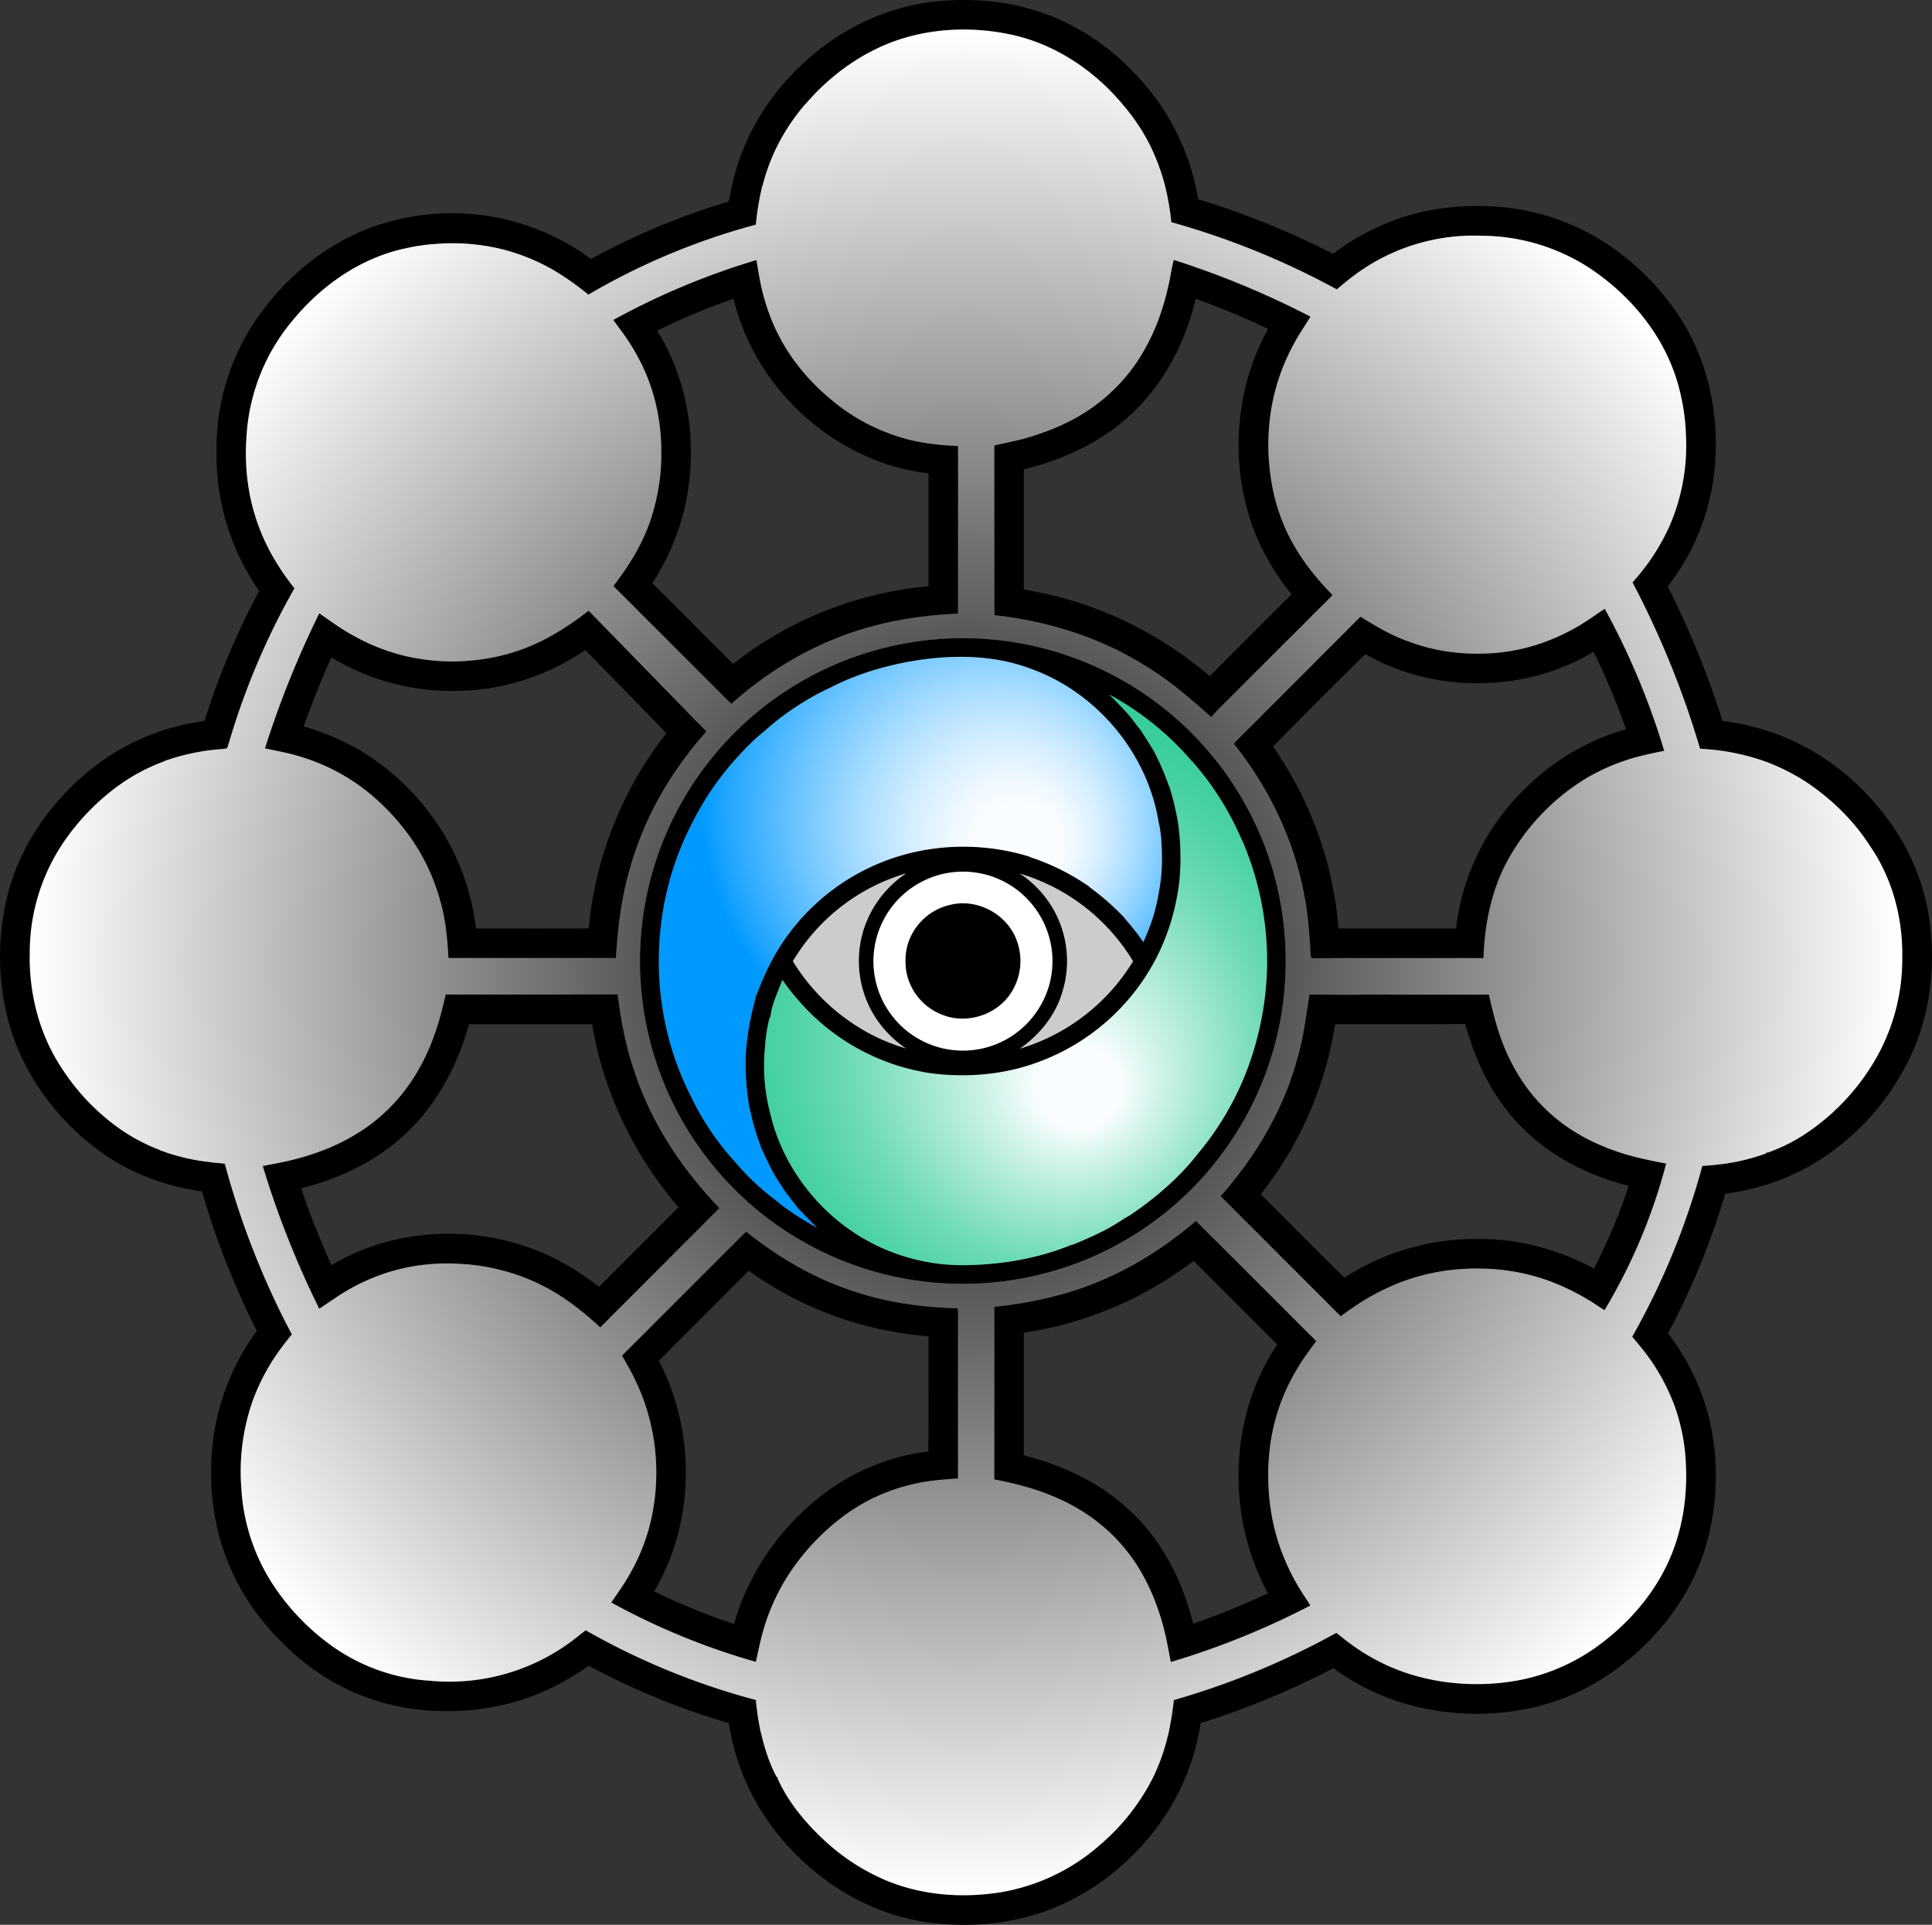 <svg id="Layer_1" data-name="Layer 1" xmlns="http://www.w3.org/2000/svg" xmlns:xlink="http://www.w3.org/1999/xlink" viewBox="0 0 1094.75 1090.7"><rect x="0" y="0" width="1094.75" height="1090.7" fill="#333333" stroke="none"/><defs><style>.cls-1{fill:url(#radial-gradient);}.cls-2{fill:url(#radial-gradient-2);}.cls-3{fill:url(#radial-gradient-3);}.cls-4{fill:#fff;}.cls-5{fill:#ccc;}</style><radialGradient id="radial-gradient" cx="604.55" cy="584.39" fx="643.153" fy="650.191" r="321.72" gradientUnits="userSpaceOnUse"><stop offset="0.07" stop-color="#fafdff"/><stop offset="0.15" stop-color="#d0f3ea"/><stop offset="0.27" stop-color="#99e5cd"/><stop offset="0.37" stop-color="#6ddab7"/><stop offset="0.47" stop-color="#4dd2a6"/><stop offset="0.55" stop-color="#3ace9d"/><stop offset="0.61" stop-color="#3c9"/></radialGradient><radialGradient id="radial-gradient-2" cx="563.41" cy="473.78" fx="611.027" fy="511.278" r="224.5" gradientUnits="userSpaceOnUse"><stop offset="0.1" stop-color="#fafdff"/><stop offset="0.15" stop-color="#f0f9ff"/><stop offset="0.24" stop-color="#d5eeff"/><stop offset="0.35" stop-color="#a9ddff"/><stop offset="0.48" stop-color="#6cc4ff"/><stop offset="0.63" stop-color="#1fa5ff"/><stop offset="0.68" stop-color="#09f"/></radialGradient><radialGradient id="radial-gradient-3" cx="576.51" cy="574.48" r="529.59" gradientUnits="userSpaceOnUse"><stop offset="0"/><stop offset="1" stop-color="#fff"/></radialGradient></defs><path d="M1123,555a125.56,125.56,0,0,0-17.41-51.57,145,145,0,0,0-36.07-39.81,132.94,132.94,0,0,0-64.33-25.93,513.49,513.49,0,0,0-31.06-76.26,128.24,128.24,0,0,0,25.27-56.92c5.53-33.37-.48-69.18-19.61-97.43-17.68-26.06-44-46.75-74.34-55.69-20.84-6.19-43.14-7-64.52-3.37a129.43,129.43,0,0,0-56.34,25,466.16,466.16,0,0,0-76.58-31,133,133,0,0,0-21.87-54.21c-16.77-23.82-40.67-43.18-68.61-52.13C598.79,29.41,578.65,28,559,30c-27,2.93-52.69,15-72.72,33.27C465.57,81.45,450.39,106,444.2,133c-1.06,3.41-1,7.22-2.45,10.43A402,402,0,0,0,364,175.91,132.53,132.53,0,0,0,249,155c-30.12,8.24-56,28.53-73.81,53.88a129.94,129.94,0,0,0-23.38,77A134.23,134.23,0,0,0,176,364a422.22,422.22,0,0,0-31,73.75,128.87,128.87,0,0,0-66.38,29c-22.25,18.51-39.32,43.79-45.84,72.17a144.77,144.77,0,0,0,.61,66.91c8,31.81,28.82,59.74,55.79,78.11,16.21,11,35.08,17.6,54.41,20.33a449.64,449.64,0,0,0,31.09,79.05A132.37,132.37,0,0,0,149.9,845.1c-2.88,23.32-.48,47.52,8.45,69.35a133.77,133.77,0,0,0,30.71,45.46,131.22,131.22,0,0,0,35.28,25.75c29.08,14.4,63.45,16.61,94.64,8.39,15.77-4.14,30.48-11.65,43.76-21a407.64,407.64,0,0,0,79.11,32.44l.34.37a131.74,131.74,0,0,0,24.56,58.64c20.35,27.18,50.56,47.6,84.31,53.34,22,3.64,45,2.49,66.34-4.33,29.14-9.33,54.38-29.41,71.42-54.67a131.72,131.72,0,0,0,20.64-53.27,468.28,468.28,0,0,0,75.25-31.14,130.57,130.57,0,0,0,43.75,21c35.6,9.33,75.31,5.47,106.95-14,28-17.29,50.84-44.16,60.26-76a143.23,143.23,0,0,0,3.27-66.54,129.58,129.58,0,0,0-24.67-54.2,418.05,418.05,0,0,0,32.43-79.11,133.18,133.18,0,0,0,47.44-15.46,141.43,141.43,0,0,0,58.27-63.85C1122.48,604.08,1125.57,579.15,1123,555Zm-33.25,77.9a127.42,127.42,0,0,1-36.94,38.3,97.73,97.73,0,0,1-22.07,11.08l-.52-.25-.33.67a114.92,114.92,0,0,1-23.91,5.94c-4.07.52-8.16.93-12.25,1.18a415,415,0,0,1-39.72,96.77c2.69,3.24,5.4,6.48,8,9.84a116.48,116.48,0,0,1,16,29.33,113,113,0,0,1,5.81,24.81c2.3,21.39-.24,43.59-9.17,63.3-8.08,17.88-21.14,33.22-36.53,45.26a112.09,112.09,0,0,1-48.23,22.09,131,131,0,0,1-38.43,1.42,122.4,122.4,0,0,1-25-5.38,114.92,114.92,0,0,1-30.87-15.78c-3.15-2.26-6.17-4.68-9.18-7.11a441.45,441.45,0,0,1-92.09,38.09,195.28,195.28,0,0,1-3.29,20.1h-.14a114.06,114.06,0,0,1-8.29,23.51,122.38,122.38,0,0,1-30,38.3,113.62,113.62,0,0,1-56.76,27.06c-21.68,3.4-44.45,1.69-64.8-6.83a119.49,119.49,0,0,1-32.89-20.87c-11.56-10.43-22.08-22.6-28.47-36.89l.22-.54-.71-.22c-4.24-7.89-7-16.6-8.94-25.33l-.09,0a155.43,155.43,0,0,1-2.76-18.32A402.77,402.77,0,0,1,361,952.91L353.26,959a116.14,116.14,0,0,1-80.66,22.53,107.31,107.31,0,0,1-57.19-21A131.63,131.63,0,0,1,183.5,926.6a111.54,111.54,0,0,1-17.58-53.86,120.75,120.75,0,0,1,6.88-51.17A118.26,118.26,0,0,1,189,792.26c1.79-2.38,3.61-4.72,5.53-7a461.94,461.94,0,0,1-38-96.74q-3.56-.4-7.12-.66l0-.11a114.85,114.85,0,0,1-29.92-7v-.09a103.53,103.53,0,0,1-25.67-14.24,125,125,0,0,1-30.31-33c-12.33-19-18-41.92-17.5-64.48a111.62,111.62,0,0,1,18.49-61.68,131,131,0,0,1,30.21-31.9,106.9,106.9,0,0,1,27.64-14.95l0-.12a123.31,123.31,0,0,1,28.89-6.46c2.1-.21,4.22-.28,6.3-.65.8-.95.92-2.29,1.35-3.41A409.75,409.75,0,0,1,196,362.49a135.37,135.37,0,0,1-12.81-18.94,116.78,116.78,0,0,1-11.38-29,122.69,122.69,0,0,1-3-37.17,112.2,112.2,0,0,1,26.52-67c16.3-19.72,38.54-35.19,63.83-40.5a112.63,112.63,0,0,1,18.47-2.57,117.13,117.13,0,0,1,37.79,3.56,114,114,0,0,1,27.39,11.36,158,158,0,0,1,19.76,13.92,383.65,383.65,0,0,1,94.88-39.64,160.84,160.84,0,0,1,3.67-22l.13,0a110.32,110.32,0,0,1,8.95-23.77,117.68,117.68,0,0,1,15.1-22.34h.14c13.25-15.61,30.27-28.25,49.49-35.48,21.37-7.91,45-8.85,67.21-4.12,25,5.36,47.22,20.32,63.42,39.83a114.57,114.57,0,0,1,14.62,21.58,118.26,118.26,0,0,1,9.34,25,150.07,150.07,0,0,1,3.38,19.88,446.94,446.94,0,0,1,93.79,38.09c3.22-2.79,6.51-5.51,9.94-8.06a113.28,113.28,0,0,1,72.12-22.35,113.29,113.29,0,0,1,59.9,17.51c23.44,15.11,42.61,37.79,50.83,64.7a120.87,120.87,0,0,1,5.09,31.58A114.45,114.45,0,0,1,975,327.58a122.75,122.75,0,0,1-12.29,21.05c-2.7,3.64-5.57,7.16-8.55,10.57a517.71,517.71,0,0,1,38.25,94.19c4.08.28,8.17.63,12.24,1.19a128.05,128.05,0,0,1,24.16,5.87,117.13,117.13,0,0,1,23,11.34c14.48,9.56,27.37,21.9,36.75,36.53,12.83,18.46,18.84,41.22,18.46,63.59A113.48,113.48,0,0,1,1089.79,632.92Z" transform="translate(-29.13 -29.15)"/><path d="M376.66,210.44a416.1,416.1,0,0,1,81.12-33.95c.51,3.21,1.07,6.42,1.64,9.62a120.25,120.25,0,0,0,7.29,25.21,108.24,108.24,0,0,0,13,22.92A123.64,123.64,0,0,0,501,256.34,109.38,109.38,0,0,0,535.6,275.7c11.67,4.18,24.09,5.64,36.42,6.21,0,8,0,16,0,24,0,5.35,0,10.69,0,16,0,4.7,0,9.41,0,14.12,0,5.64,0,11.29,0,16.94,0,6.95,0,13.9,0,20.85,0,.76,0,2.29,0,3.06-17.86.8-35.7,3.23-52.85,8.36-28.07,8.19-53.87,23.3-75.61,42.75-3.39-3.26-6.7-6.6-10-9.92-5.11-5-10.07-10.15-15.16-15.15-6.06-6-12-12.07-18-18-7-6.95-13.95-14.05-21-21l-2.73-2.69c10-12.78,18.47-27.06,22.73-42.83a114.29,114.29,0,0,0,3.92-20.66,107.37,107.37,0,0,0,.51-12A114.72,114.72,0,0,0,401.19,260a108.68,108.68,0,0,0-7.57-22.54,120.6,120.6,0,0,0-12.87-21.39C379.37,214.19,378,212.32,376.66,210.44Zm24.81,6.11c18.4,29.22,23.21,65.81,15.88,99.29a135.31,135.31,0,0,1-18.62,43.8c15.37,15.13,30.44,30.57,45.85,45.67a210.34,210.34,0,0,1,110.68-44q0-31.18,0-62.39c.57-2.18-2.13-1.63-3.33-2-51.11-7.28-95.2-48.34-107.11-98.43A355.3,355.3,0,0,0,401.47,216.55Z" transform="translate(-29.13 -29.15)"/><path d="M692.2,186.05c.58-3.22,1.13-6.46,2-9.63a498.57,498.57,0,0,1,77.51,32.17c-2.17,3.39-4.35,6.76-6.47,10.18a122.24,122.24,0,0,0-12.05,26.43,119.17,119.17,0,0,0-4.92,24.95,125.07,125.07,0,0,0,.89,29.57A107.22,107.22,0,0,0,754.44,321c6,17.32,17,32.41,29.78,45.33q-2.7,2.83-5.5,5.57c-6.47,6.33-12.76,12.86-19.23,19.21-5.64,5.56-11.16,11.24-16.8,16.8-4.11,4-8.11,8.18-12.23,12.21-5,5.12-10.3,10-15,15.38-11.67-10.45-23.59-20.74-37-28.85-25.83-16.28-55.6-25.6-85.85-28.89,0-.66,0-2,0-2.66,0-7,0-13.95,0-20.92,0-6.06,0-12.11,0-18.17,0-4.46,0-8.93,0-13.39,0-5.16,0-10.31,0-15.46,0-8,0-16.06,0-24.09,0-.38.05-1.16.07-1.55,8-1.79,16.08-3.28,23.83-6,12.69-4.14,24.94-10,35.46-18.32a99.69,99.69,0,0,0,21.43-22.91,117.42,117.42,0,0,0,12-23.38A154.6,154.6,0,0,0,692.2,186.05Zm-30.3,84.74c-15.45,11.94-33.76,19.7-52.64,24.31,0,22.67.06,45.35,0,68,5.45,1.19,11,2.05,16.39,3.45,32.79,7.84,63.36,23.92,89,45.74Q737.74,389,761,365.91a135.48,135.48,0,0,1-20.82-35.07c-14.51-37-11.82-80.48,7.47-115.29a422.58,422.58,0,0,0-41-17.09C700.08,226.51,685.13,253.24,661.9,270.79Z" transform="translate(-29.13 -29.15)"/><path d="M930.06,379.81c2.78-1.92,5.56-3.84,8.39-5.68a418,418,0,0,1,33.69,80.48c-5.48,1.16-11,2.27-16.37,3.73a119.41,119.41,0,0,0-14.23,5,110.23,110.23,0,0,0-15.7,8.16,124.68,124.68,0,0,0-40.92,42.58c-10.29,17.49-14.5,37.85-15.2,58l-4.61,0c-4.71,0-9.41,0-14.11,0-5.34,0-10.68,0-16,0s-10.61,0-15.91,0c-4.39,0-8.77,0-13.14,0-11.07,0-22.14-.09-33.2.17l-.92-.92c-.7-11.54-1.33-23.14-3.6-34.51-5.69-31.56-20.06-61.21-40-86.25,5.1-5.38,10.5-10.47,15.68-15.76,4-4.12,8.17-8.12,12.2-12.23,5.56-5.63,11.23-11.15,16.79-16.78,6.41-6.52,13-12.88,19.39-19.39,2.55-2.61,5.14-5.18,7.74-7.74,8.62,5.4,17.44,10.61,27.06,14a106.55,106.55,0,0,0,22.23,5.75,120.16,120.16,0,0,0,29.9.53,108.32,108.32,0,0,0,23.38-5.28A118.05,118.05,0,0,0,930.06,379.81Zm-127.29,20q-26.41,25.92-52.3,52.38a209.92,209.92,0,0,1,37.15,103.08c22.19,0,44.37,0,66.56,0a131,131,0,0,1,22.52-59.69c17.71-25.3,43.89-44.87,73.77-53.18a392.23,392.23,0,0,0-18.34-43.93C893.32,421.79,842,422.38,802.77,399.79Z" transform="translate(-29.13 -29.15)"/><path d="M318.7,399.14c16.22-4.65,30.77-13.62,44-23.94l2.39,2.45q10.51,10.8,21.05,21.57c5.9,6.2,12,12.21,17.91,18.4,5.06,5.24,10.23,10.38,15.26,15.66,3.28,3.55,6.84,6.84,10.18,10.35-19.89,22.15-35.21,48.61-43.3,77.33-4.86,16.6-7,33.84-8,51.06q-6.63,0-13.25,0c-4.32,0-8.64,0-13,0-8,0-15.92,0-23.88,0-4.69,0-9.38,0-14.08,0-4.35,0-8.69,0-13,0-4.66,0-9.31,0-14,0h-3.71c-.62-10.94-1.58-22-4.69-32.5a114.06,114.06,0,0,0-19.82-39.85,128.91,128.91,0,0,0-22.42-22.72,113.47,113.47,0,0,0-20.18-12.53,119,119,0,0,0-25.11-8.73c-3.91-.87-7.84-1.63-11.74-2.48a543.62,543.62,0,0,1,30.68-76.51l7,4.87a132.37,132.37,0,0,0,21.07,12.22,115.33,115.33,0,0,0,22.75,7.58,123.08,123.08,0,0,0,25,2.64c4.3-.06,8.6-.36,12.88-.8A112.67,112.67,0,0,0,318.7,399.14Zm-26.61,21.4a132.35,132.35,0,0,1-75.16-18.86c-5.88,12.76-10.86,25.89-15.73,39.05,12.84,3.89,25.34,9.12,36.57,16.53A139.25,139.25,0,0,1,283.05,506a135.44,135.44,0,0,1,15.81,49.27c21.29,0,42.58.08,63.86-.05a210.42,210.42,0,0,1,44-110.55c-15.17-15.87-30.65-31.44-45.91-47.24A131.83,131.83,0,0,1,292.09,420.54Z" transform="translate(-29.13 -29.15)"/><path d="M739.64,494.37A182.85,182.85,0,0,0,558.43,391.54a181.32,181.32,0,0,0-73.24,22.62,183,183,0,1,0,269.5,192.66C761.55,569,756.48,529,739.64,494.37ZM468.3,709.05a140.71,140.71,0,0,1-23.05-21.86A151.11,151.11,0,0,1,420.36,650c-24.13-47.23-23.94-106.06.26-153.24a163.15,163.15,0,0,1,24.52-36.65c5.15-5.71,10.4-11.44,16.47-16.16a151.76,151.76,0,0,1,38-25.2c13.54-7,28.31-11.55,43.26-14.46q5.71-1.05,11.51-1.75l1.91-.22c.64-.08,1.27-.15,1.91-.2,1.28-.14,2.55-.25,3.83-.34s2.56-.19,3.84-.25l1.92-.08c.93,0,1.87-.07,2.8-.09h.12c.92,0,1.83,0,2.75,0q2.51,0,5,.09l2.21.1,2.21.14c1.47.1,2.93.24,4.4.39a104.35,104.35,0,0,1,25.79,6c37.16,13.27,65.94,47.51,72.39,86.46,1.57,6.54,1.86,13.36,2,20.07a102.07,102.07,0,0,1-1.89,20.71,99.15,99.15,0,0,1-5,18.83c-1.11,2.94-2.34,5.82-3.62,8.69l-.06.13a132.67,132.67,0,0,0-10.52-13.32v-.24a144.25,144.25,0,0,0-19.89-17.55v-.17a128.47,128.47,0,0,0-34.1-17l-.08-.19a130.72,130.72,0,0,0-24.62-5l-1.87-.18-.57-.05-1.74-.13c-1.4-.09-2.79-.17-4.19-.22q-2.37-.09-4.74-.09c-1.29,0-2.59,0-3.88.06-.85,0-1.69.06-2.54.11l-.9,0c-.84,0-1.69.1-2.53.17A119.64,119.64,0,0,0,543,513a122.19,122.19,0,0,0-74.16,56,139.92,139.92,0,0,0-11.14,24.21h0l-.36,0h-.15l.19.75c-3.45,12.5-5.85,25.39-5.91,38.42a154.79,154.79,0,0,0,2.23,24.68l.12.07a144.72,144.72,0,0,0,6.76,23c2.51,5.35,4.95,10.76,7.94,15.89,1.83,2.8,3.61,5.65,5.47,8.44,2.26,2.91,4.43,5.89,6.79,8.74l-.45.21h.46c3.69,3.81,7.33,7.7,11.13,11.42l.2.2C483.81,720.27,475.59,715.25,468.3,709.05Zm74.27-185a60.23,60.23,0,0,0-23.94,31.38,59.24,59.24,0,0,0,6.58,50.36,61.91,61.91,0,0,0,17.19,17.4c-26.53-7.69-49.64-25.88-64-49.38A111.35,111.35,0,0,1,542.57,524.06Zm-.22,88.61a50.78,50.78,0,0,1,23.21-88.86A50.46,50.46,0,0,1,602,531a51,51,0,0,1,22.7,33.85,50.67,50.67,0,0,1-82.34,47.85Zm88-19.13a59.37,59.37,0,0,0-3.08-46.79,60.06,60.06,0,0,0-20.24-22.57,112.49,112.49,0,0,1,64.11,49.66,113,113,0,0,1-64.11,49.53C617.55,616,626.19,605.75,630.37,593.54ZM742,615.29a165.61,165.61,0,0,1-34.28,67.85c-9.08,11.71-20.3,21.67-32.22,30.42-3,2-5.82,4.34-9.07,5.88-9,6.33-19.24,10.88-29.43,15l-.39-.05c-18.17,7.51-37.93,11-57.55,11.58a111.94,111.94,0,0,1-50.21-9.77c-31.35-14-55.7-43.17-63.3-76.72a104.75,104.75,0,0,1-2.84-37,89.09,89.09,0,0,1,2.72-17.23l.3.88c.53-7.51,4.17-14.65,6.79-21.71.34.4,1,1.21,1.35,1.62l0,.18a145.14,145.14,0,0,0,13.59,16,123,123,0,0,0,69.11,35c19.59,2.58,39.82,1,58.54-5.45a123,123,0,0,0,69.16-59.63,126.36,126.36,0,0,0,13.43-46.72,141.87,141.87,0,0,0-1-30.06,164.8,164.8,0,0,0-5-20.81l-.2-.12a145.69,145.69,0,0,0-9.2-21l-.21-.07c-2.08-3.62-4.44-7.07-6.6-10.64-2-2-3.43-4.49-5.22-6.67-3.89-4.72-8.25-9-12.52-13.38a164.87,164.87,0,0,1,46.84,37.85l.2.08a164.43,164.43,0,0,1,27.82,44l.11,0A172.09,172.09,0,0,1,742,615.29Z" transform="translate(-29.13 -29.15)"/><path d="M602.42,591.12c-7.65,12.68-24.43,18.46-38.32,13.45a32.54,32.54,0,0,1-21.52-25.47c-.87-6.43-.32-13.2,2.55-19.11a32.77,32.77,0,0,1,23.32-18.32c15-3.27,31.42,5.74,36.72,20.16A33.18,33.18,0,0,1,602.42,591.12Z" transform="translate(-29.13 -29.15)"/><path d="M281.7,592.72l5.34,0c4.66,0,9.33,0,14,0s9.44,0,14.16,0c4.55,0,9.11,0,13.66,0,16.76,0,33.52-.11,50.28-.11,1.78,14.52,4.51,29,9.2,42.85,9.55,29.53,27,56,48.47,78.27-3.26,3.26-6.56,6.49-9.79,9.78-6,6.16-12.17,12.1-18.19,18.22-2.92,3-5.89,5.89-8.83,8.84-3.6,3.66-7.26,7.24-10.88,10.88-4.62,4.7-9.34,9.3-14,14-1.94,2-3.89,3.92-5.87,5.86-9.88-9.05-20.44-17.53-32.48-23.53a109.35,109.35,0,0,0-24-9,116,116,0,0,0-24-3.53,112.92,112.92,0,0,0-34.83,3.44,113.14,113.14,0,0,0-33.56,15.09c-3.47,2.31-6.94,4.61-10.35,7A524.62,524.62,0,0,1,178,689.86c3.83-.71,7.66-1.44,11.47-2.24a145.85,145.85,0,0,0,24.81-7.47A116,116,0,0,0,235.32,669a100.38,100.38,0,0,0,22.95-21.64c9.8-12.66,16.37-27.56,20.52-43C279.86,600.51,280.74,596.61,281.7,592.72Zm-30.49,85.47c-15,11.84-32.9,19.62-51.37,24.26,4.74,14.88,10.78,29.32,17.08,43.6,33.15-19.81,75-22.9,111.26-10.21,14.68,5,28.18,13,40.43,22.48,14.95-15.07,30-30,45-45.07-25.2-29.38-42.73-65.47-48.94-103.75q-34.9,0-69.8,0C287.65,636,273.25,661.25,251.21,678.19Z" transform="translate(-29.13 -29.15)"/><path d="M837.17,592.75c4.21,0,8.42,0,12.64,0,4.73,0,9.47,0,14.21,0,2.93,0,5.86,0,8.8-.07,3,13.25,6.41,26.55,12.84,38.61a98.12,98.12,0,0,0,20,27,99.25,99.25,0,0,0,22,15.73,122.08,122.08,0,0,0,15.16,6.71,136.72,136.72,0,0,0,15,4.5c5.13,1.21,10.29,2.26,15.47,3.22a317.79,317.79,0,0,1-35,83.2l-3.25-2.09a133.39,133.39,0,0,0-27-14.09,116,116,0,0,0-22-5.86,117.61,117.61,0,0,0-18-1.56,125.31,125.31,0,0,0-17.75.93,117.89,117.89,0,0,0-43.48,14.33c-6.35,3.37-12.18,7.59-18,11.75-2.21-2.2-4.42-4.39-6.61-6.6-4.32-4.37-8.7-8.67-13-13-4.88-4.92-9.82-9.78-14.7-14.7-4.29-4.33-8.64-8.6-12.93-12.93-3.68-3.72-7.42-7.37-11.09-11.1-3.21-3.27-6.48-6.47-9.7-9.72,19.76-22.41,35.49-48.72,43.35-77.69,3.58-11.9,5-24.27,6.95-36.5,10.52-.14,21.05.24,31.57-.06C814.2,592.71,825.68,592.76,837.17,592.75Zm-51.5,16.73a206.57,206.57,0,0,1-42.16,96.37c15.81,15.75,31.48,31.65,47.4,47.29A136.83,136.83,0,0,1,867,731.23c22.77-.21,45.3,6,65.32,16.73A309.4,309.4,0,0,0,952,701.1c-26.75-6.66-52.19-20.88-69.18-43-11.29-14.28-18.6-31.26-23.42-48.71C834.85,609.56,810.26,609.47,785.67,609.48Z" transform="translate(-29.13 -29.15)"/><path d="M632.29,762.13c27.58-7.84,52.88-22.51,74.54-41.17,3.3,3.29,6.56,6.64,9.9,9.9,3.73,3.63,7.35,7.37,11.06,11,4.36,4.31,8.65,8.71,13,13,4.67,4.62,9.27,9.33,14,14s9,9.07,13.57,13.57q3.33,3.3,6.64,6.64c-4,5.53-8.18,10.93-11.51,16.9a112.09,112.09,0,0,0-14.84,44.19,127.68,127.68,0,0,0-.86,17.16,132.7,132.7,0,0,0,1.58,18.23,117.83,117.83,0,0,0,5.52,21.54,124.66,124.66,0,0,0,13.82,27.18c1,1.54,2,3.09,2.94,4.66a449.71,449.71,0,0,1-79.06,32c-1.06-5.36-2-10.74-3.24-16.05a141.23,141.23,0,0,0-5.71-18.46,115.16,115.16,0,0,0-7.38-15.6,98.75,98.75,0,0,0-30.83-33.36c-11.95-8.06-25.5-13.53-39.43-17-4.44-1.19-9-2.08-13.44-3,0-5.2,0-10.39,0-15.58,0-7.62,0-15.25,0-22.87,0-6.67,0-13.33,0-20,.05-7.66,0-15.32,0-23,0-4.72,0-9.43,0-14.14,0-.56,0-1.69,0-2.25A225.08,225.08,0,0,0,632.29,762.13Zm61.62-10.3a209.78,209.78,0,0,1-84.66,32.53q.06,34.75,0,69.52c21.76,5.41,42.81,15.19,59.35,30.55,18.71,17,30.66,40.41,36.61,64.77A407.65,407.65,0,0,0,747.63,932c-23.63-43.3-22.48-99.81,5.25-141-15.73-15.79-31.56-31.49-47.26-47.32C701.69,746.35,697.91,749.24,693.91,751.83Z" transform="translate(-29.13 -29.15)"/><path d="M444.27,734.61c2.56-2.53,5.1-5.08,7.66-7.61,18.4,14.85,39.22,26.9,61.8,34.12,18.75,6.21,38.5,8.84,58.2,9.36,0,.6.05,1.8.06,2.4.1,4.37,0,8.75,0,13.13,0,7.7,0,15.41,0,23.12,0,6.64,0,13.28,0,19.92,0,8,0,15.91,0,23.86,0,4.67,0,9.35,0,14-8.88.61-17.82,1.23-26.47,3.46a104.08,104.08,0,0,0-37.7,17.34,130.46,130.46,0,0,0-31.21,32.68A117.75,117.75,0,0,0,468,935.93a119.61,119.61,0,0,0-6.9,19c-1.4,5.26-2.51,10.6-3.64,15.93a392.49,392.49,0,0,1-81.95-33.63c2-3,4.11-6,6.11-9a121.25,121.25,0,0,0,9.77-17.77,118.8,118.8,0,0,0,5.54-15.55,121.37,121.37,0,0,0,4-36A118.76,118.76,0,0,0,397.09,833a115.2,115.2,0,0,0-7.92-21.62c-2.23-4.86-5-9.44-7.57-14.1,3.26-3.22,6.47-6.48,9.72-9.7,4.67-4.62,9.28-9.32,13.95-13.95,3.76-3.72,7.46-7.49,11.22-11.21,3.32-3.3,6.6-6.64,9.93-9.93C432.4,746.54,438.28,740.52,444.27,734.61Zm9.1,14.59c-16.9,17-33.94,33.95-50.89,51,21,40.34,20.58,91.42-2.7,130.73a374.36,374.36,0,0,0,45.32,18.49c8.6-30.9,28.58-58.22,54.74-76.63a122.5,122.5,0,0,1,55.31-21.15c.28-21.24,0-42.49.13-63.73.67-2.21-2.08-1.51-3.21-1.85A200.83,200.83,0,0,1,453.37,749.2Z" transform="translate(-29.13 -29.15)"/><path class="cls-1" d="M732.69,504.67l-.11,0a164.43,164.43,0,0,0-27.82-44l-.2-.08a164.87,164.87,0,0,0-46.84-37.85c4.27,4.37,8.63,8.66,12.52,13.38,1.79,2.18,3.24,4.67,5.22,6.67,2.16,3.57,4.52,7,6.6,10.64l.21.07a145.69,145.69,0,0,1,9.2,21l.2.12a164.8,164.8,0,0,1,5,20.81,141.87,141.87,0,0,1,1,30.06,126.36,126.36,0,0,1-13.43,46.72A123,123,0,0,1,615,631.86c-18.72,6.48-38.95,8-58.54,5.45a123,123,0,0,1-69.11-35,145.14,145.14,0,0,1-13.59-16l0-.18c-.33-.41-1-1.22-1.35-1.62-2.62,7.06-6.26,14.2-6.79,21.71l-.3-.88a89.09,89.09,0,0,0-2.72,17.23,104.75,104.75,0,0,0,2.84,37c7.6,33.55,31.95,62.69,63.3,76.72A111.94,111.94,0,0,0,579,746c19.62-.54,39.38-4.07,57.55-11.58l.39.05c10.19-4.15,20.39-8.7,29.43-15,3.25-1.54,6.08-3.89,9.07-5.88,11.92-8.75,23.14-18.71,32.22-30.42A165.61,165.61,0,0,0,742,615.29,172.09,172.09,0,0,0,732.69,504.67Z" transform="translate(-29.13 -29.15)"/><path class="cls-2" d="M685.59,494.55c-6.45-38.95-35.23-73.19-72.39-86.46-22.37-8.45-47-8.06-70.21-3.79-15,2.91-29.72,7.45-43.26,14.46a151.76,151.76,0,0,0-38,25.2c-6.07,4.72-11.32,10.45-16.47,16.16a163.15,163.15,0,0,0-24.52,36.65c-24.2,47.18-24.39,106-.26,153.24a151.11,151.11,0,0,0,24.89,37.18,140.71,140.71,0,0,0,23.05,21.86c7.29,6.2,15.51,11.22,23.81,15.93-3.87-3.78-7.57-7.74-11.33-11.62h-.46l.45-.21c-2.36-2.85-4.53-5.83-6.79-8.74-1.86-2.79-3.64-5.64-5.47-8.44-3-5.13-5.43-10.54-7.94-15.89a144.72,144.72,0,0,1-6.76-23l-.12-.07a154.79,154.79,0,0,1-2.23-24.68c.06-13,2.46-25.92,5.91-38.42l-.19-.75.51,0A140,140,0,0,1,469,569a122.19,122.19,0,0,1,74.16-56,127.35,127.35,0,0,1,69.31,1.56l.08.19a128.47,128.47,0,0,1,34.1,17v.17a144.25,144.25,0,0,1,19.89,17.55v.24A132.67,132.67,0,0,1,677,563c1.3-2.91,2.55-5.84,3.68-8.82a99.15,99.15,0,0,0,5-18.83,102.07,102.07,0,0,0,1.89-20.71C687.45,507.91,687.16,501.09,685.59,494.55Z" transform="translate(-29.13 -29.15)"/><path class="cls-3" d="M1088.61,508.32c-9.38-14.63-22.27-27-36.75-36.53a117.13,117.13,0,0,0-23-11.34,128.05,128.05,0,0,0-24.16-5.87c-4.07-.56-8.16-.91-12.24-1.19A517.71,517.71,0,0,0,954.2,359.2c3-3.41,5.85-6.93,8.55-10.57A122.75,122.75,0,0,0,975,327.58a114.45,114.45,0,0,0,9.48-51.06,120.87,120.87,0,0,0-5.09-31.58C971.21,218,952,195.35,928.6,180.24a113.29,113.29,0,0,0-59.9-17.51,113.28,113.28,0,0,0-72.12,22.35c-3.43,2.55-6.72,5.27-9.94,8.06a446.94,446.94,0,0,0-93.79-38.09,150.07,150.07,0,0,0-3.38-19.88,118.26,118.26,0,0,0-9.34-25,114.57,114.57,0,0,0-14.62-21.58c-16.2-19.51-38.45-34.47-63.42-39.83C579.9,44,556.25,45,534.88,52.87c-19.22,7.23-36.24,19.87-49.49,35.48h-.14a117.68,117.68,0,0,0-15.1,22.34,110.32,110.32,0,0,0-8.95,23.77l-.13,0a160.84,160.84,0,0,0-3.67,22,383.65,383.65,0,0,0-94.88,39.64,158,158,0,0,0-19.76-13.92,114,114,0,0,0-27.39-11.36,117.13,117.13,0,0,0-37.79-3.56,112.63,112.63,0,0,0-18.47,2.57c-25.29,5.31-47.53,20.78-63.83,40.5a112.2,112.2,0,0,0-26.52,67,122.69,122.69,0,0,0,3,37.17,116.78,116.78,0,0,0,11.38,29A135.37,135.37,0,0,0,196,362.49a409.75,409.75,0,0,0-37.08,87.37c-.43,1.12-.55,2.46-1.35,3.41-2.08.37-4.2.44-6.3.65a123.31,123.31,0,0,0-28.89,6.46l0,.12a106.9,106.9,0,0,0-27.64,14.95,131,131,0,0,0-30.21,31.9A111.62,111.62,0,0,0,46,569c-.52,22.56,5.17,45.47,17.5,64.48a125,125,0,0,0,30.31,33,103.53,103.53,0,0,0,25.67,14.24v.09a114.85,114.85,0,0,0,29.92,7l0,.11q3.57.25,7.12.66a461.94,461.94,0,0,0,38,96.74c-1.92,2.27-3.74,4.61-5.53,7a118.26,118.26,0,0,0-16.21,29.31,120.75,120.75,0,0,0-6.88,51.17A111.54,111.54,0,0,0,183.5,926.6a131.63,131.63,0,0,0,31.91,33.94,107.31,107.31,0,0,0,57.19,21A116.14,116.14,0,0,0,353.26,959l7.73-6.05a402.77,402.77,0,0,0,96.44,39.51,155.43,155.43,0,0,0,2.76,18.32l.09,0c2,8.73,4.7,17.44,8.94,25.33l.71.22-.22.54c6.39,14.29,16.91,26.46,28.47,36.89a119.49,119.49,0,0,0,32.89,20.87c20.35,8.52,43.12,10.23,64.8,6.83a113.62,113.62,0,0,0,56.76-27.06,122.38,122.38,0,0,0,30-38.3,114.06,114.06,0,0,0,8.29-23.51H691a195.28,195.28,0,0,0,3.29-20.1,441.45,441.45,0,0,0,92.09-38.09c3,2.43,6,4.85,9.18,7.11a114.92,114.92,0,0,0,30.87,15.78,122.4,122.4,0,0,0,25,5.38,131,131,0,0,0,38.43-1.42,112.09,112.09,0,0,0,48.23-22.09c15.39-12,28.45-27.38,36.53-45.26,8.93-19.71,11.47-41.91,9.17-63.3A113,113,0,0,0,978,825.78a116.48,116.48,0,0,0-16-29.33c-2.56-3.36-5.27-6.6-8-9.84a415,415,0,0,0,39.72-96.77c4.09-.25,8.18-.66,12.25-1.18a114.92,114.92,0,0,0,23.91-5.94l.33-.67.52.25a97.73,97.73,0,0,0,22.07-11.08,127.42,127.42,0,0,0,36.94-38.3,113.48,113.48,0,0,0,17.28-61C1107.45,549.54,1101.44,526.78,1088.61,508.32Zm-296.3-122c2.55-2.61,5.14-5.18,7.74-7.74,8.62,5.4,17.44,10.61,27.06,14a106.55,106.55,0,0,0,22.23,5.75,120.16,120.16,0,0,0,29.9.53,108.32,108.32,0,0,0,23.38-5.28,118.05,118.05,0,0,0,27.44-13.79c2.78-1.92,5.56-3.84,8.39-5.68a418,418,0,0,1,33.69,80.48c-5.48,1.16-11,2.27-16.37,3.73a119.41,119.41,0,0,0-14.23,5,110.23,110.23,0,0,0-15.7,8.16,124.68,124.68,0,0,0-40.92,42.58c-10.29,17.49-14.5,37.85-15.2,58l-4.61,0c-4.71,0-9.41,0-14.11,0-5.34,0-10.68,0-16,0s-10.61,0-15.91,0c-4.39,0-8.77,0-13.14,0-11.07,0-22.14-.09-33.2.17l-.92-.92c-.7-11.54-1.33-23.14-3.6-34.51-5.69-31.56-20.06-61.21-40-86.25,5.1-5.38,10.5-10.47,15.68-15.76,4-4.12,8.17-8.12,12.2-12.23,5.56-5.63,11.23-11.15,16.79-16.78C779.33,399.19,785.89,392.83,792.31,386.32ZM592.52,354.21c0-6.06,0-12.11,0-18.17,0-4.46,0-8.93,0-13.39,0-5.16,0-10.31,0-15.46,0-8,0-16.06,0-24.09,0-.38.05-1.16.07-1.55,8-1.79,16.08-3.28,23.83-6,12.69-4.14,24.94-10,35.46-18.32a99.69,99.69,0,0,0,21.43-22.91,117.42,117.42,0,0,0,12-23.38,154.6,154.6,0,0,0,6.94-24.88c.58-3.22,1.13-6.46,2-9.63a498.57,498.57,0,0,1,77.51,32.17c-2.17,3.39-4.35,6.76-6.47,10.18a122.24,122.24,0,0,0-12.05,26.43,119.17,119.17,0,0,0-4.92,24.95,125.07,125.07,0,0,0,.89,29.57A107.22,107.22,0,0,0,754.44,321c6,17.32,17,32.41,29.78,45.33q-2.7,2.83-5.5,5.57c-6.47,6.33-12.76,12.86-19.23,19.21-5.64,5.56-11.16,11.24-16.8,16.8-4.11,4-8.11,8.18-12.23,12.21-5,5.12-10.3,10-15,15.38-11.67-10.45-23.59-20.74-37-28.85-25.83-16.28-55.6-25.6-85.85-28.89,0-.66,0-2,0-2.66C592.47,368.16,592.56,361.18,592.52,354.21ZM401.19,260a108.68,108.68,0,0,0-7.57-22.54,120.6,120.6,0,0,0-12.87-21.39c-1.38-1.87-2.75-3.74-4.09-5.62a416.1,416.1,0,0,1,81.12-33.95c.51,3.21,1.07,6.42,1.64,9.62a120.25,120.25,0,0,0,7.29,25.21,108.24,108.24,0,0,0,13,22.92A123.64,123.64,0,0,0,501,256.34,109.38,109.38,0,0,0,535.6,275.7c11.67,4.18,24.09,5.64,36.42,6.21,0,8,0,16,0,24,0,5.35,0,10.69,0,16,0,4.7,0,9.41,0,14.12,0,5.64,0,11.29,0,16.94,0,6.95,0,13.9,0,20.85,0,.76,0,2.29,0,3.06-17.86.8-35.7,3.23-52.85,8.36-28.07,8.19-53.87,23.3-75.61,42.75-3.39-3.26-6.7-6.6-10-9.92-5.11-5-10.07-10.15-15.16-15.15-6.06-6-12-12.07-18-18-7-6.95-13.95-14.05-21-21l-2.73-2.69c10-12.78,18.47-27.06,22.73-42.83a114.29,114.29,0,0,0,3.92-20.66,107.37,107.37,0,0,0,.51-12A114.72,114.72,0,0,0,401.19,260ZM210.05,376.68l7,4.87a132.37,132.37,0,0,0,21.07,12.22,115.33,115.33,0,0,0,22.75,7.58,123.08,123.08,0,0,0,25,2.64c4.3-.06,8.6-.36,12.88-.8a112.67,112.67,0,0,0,19.91-4.05c16.22-4.65,30.77-13.62,44-23.94l2.39,2.45q10.51,10.8,21.05,21.57c5.9,6.2,12,12.21,17.91,18.4,5.06,5.24,10.23,10.38,15.26,15.66,3.28,3.55,6.84,6.84,10.18,10.35-19.89,22.15-35.21,48.61-43.3,77.33-4.86,16.6-7,33.84-8,51.06q-6.63,0-13.25,0c-4.32,0-8.64,0-13,0-8,0-15.92,0-23.88,0-4.69,0-9.38,0-14.08,0-4.35,0-8.69,0-13,0-4.66,0-9.31,0-14,0h-3.71c-.62-10.94-1.58-22-4.69-32.5a114.06,114.06,0,0,0-19.82-39.85,128.91,128.91,0,0,0-22.42-22.72,113.47,113.47,0,0,0-20.18-12.53,119,119,0,0,0-25.11-8.73c-3.91-.87-7.84-1.63-11.74-2.48A543.62,543.62,0,0,1,210.05,376.68ZM369.28,781.33c-9.88-9.05-20.44-17.53-32.48-23.53a109.35,109.35,0,0,0-24-9,116,116,0,0,0-24-3.53,112.92,112.92,0,0,0-34.83,3.44,113.14,113.14,0,0,0-33.56,15.09c-3.47,2.31-6.94,4.61-10.35,7A524.62,524.62,0,0,1,178,689.86c3.83-.71,7.66-1.44,11.47-2.24a145.85,145.85,0,0,0,24.81-7.47A116,116,0,0,0,235.32,669a100.38,100.38,0,0,0,22.95-21.64c9.8-12.66,16.37-27.56,20.52-43,1.07-3.86,1.95-7.76,2.91-11.65l5.34,0c4.66,0,9.33,0,14,0s9.44,0,14.16,0c4.55,0,9.11,0,13.66,0,16.76,0,33.52-.11,50.28-.11,1.78,14.52,4.51,29,9.2,42.85,9.55,29.53,27,56,48.47,78.27-3.26,3.26-6.56,6.49-9.79,9.78-6,6.16-12.17,12.1-18.19,18.22-2.92,3-5.89,5.89-8.83,8.84-3.6,3.66-7.26,7.24-10.88,10.88-4.62,4.7-9.34,9.3-14,14C373.21,777.44,371.26,779.39,369.28,781.33ZM572,866.94c-8.88.61-17.82,1.23-26.47,3.46a104.08,104.08,0,0,0-37.7,17.34,130.46,130.46,0,0,0-31.21,32.68A117.75,117.75,0,0,0,468,935.93a119.61,119.61,0,0,0-6.9,19c-1.4,5.26-2.51,10.6-3.64,15.93a392.49,392.49,0,0,1-81.95-33.63c2-3,4.11-6,6.11-9a121.25,121.25,0,0,0,9.77-17.77,118.8,118.8,0,0,0,5.54-15.55,121.37,121.37,0,0,0,4-36A118.76,118.76,0,0,0,397.09,833a115.2,115.2,0,0,0-7.92-21.62c-2.23-4.86-5-9.44-7.57-14.1,3.26-3.22,6.47-6.48,9.72-9.7,4.67-4.62,9.28-9.32,13.95-13.95,3.76-3.72,7.46-7.49,11.22-11.21,3.32-3.3,6.6-6.64,9.93-9.93,6-5.92,11.86-11.94,17.85-17.85,2.56-2.53,5.1-5.08,7.66-7.61,18.4,14.85,39.22,26.9,61.8,34.12,18.75,6.21,38.5,8.84,58.2,9.36,0,.6.05,1.8.06,2.4.1,4.37,0,8.75,0,13.13,0,7.7,0,15.41,0,23.12,0,6.64,0,13.28,0,19.92,0,8,0,15.91,0,23.86C572.06,857.58,572,862.26,572,866.94ZM537,752.73a182.95,182.95,0,1,1,202.6-258.36C756.48,529,761.55,569,754.69,606.82a182.91,182.91,0,0,1-112,136.79A184.38,184.38,0,0,1,537,752.73ZM747.76,867.32a132.7,132.7,0,0,0,1.58,18.23,117.83,117.83,0,0,0,5.52,21.54,124.66,124.66,0,0,0,13.82,27.18c1,1.54,2,3.09,2.94,4.66a449.71,449.71,0,0,1-79.06,32c-1.06-5.36-2-10.74-3.24-16.05a141.23,141.23,0,0,0-5.71-18.46,115.16,115.16,0,0,0-7.38-15.6,98.75,98.75,0,0,0-30.83-33.36c-11.95-8.06-25.5-13.53-39.43-17-4.44-1.19-9-2.08-13.44-3,0-5.2,0-10.39,0-15.58,0-7.62,0-15.25,0-22.87,0-6.67,0-13.33,0-20,.05-7.66,0-15.32,0-23,0-4.72,0-9.43,0-14.14,0-.56,0-1.69,0-2.25a225.08,225.08,0,0,0,39.72-7.47c27.58-7.84,52.88-22.51,74.54-41.17,3.3,3.29,6.56,6.64,9.9,9.9,3.73,3.63,7.35,7.37,11.06,11,4.36,4.31,8.65,8.71,13,13,4.67,4.62,9.27,9.33,14,14s9,9.07,13.57,13.57q3.33,3.3,6.64,6.64c-4,5.53-8.18,10.93-11.51,16.9a112.09,112.09,0,0,0-14.84,44.19A127.68,127.68,0,0,0,747.76,867.32Zm190.55-95.74-3.25-2.09a133.39,133.39,0,0,0-27-14.09,116,116,0,0,0-22-5.86,117.61,117.61,0,0,0-18-1.56,125.31,125.31,0,0,0-17.75.93,117.89,117.89,0,0,0-43.48,14.33c-6.35,3.37-12.18,7.59-18,11.75-2.21-2.2-4.42-4.39-6.61-6.6-4.32-4.37-8.7-8.67-13-13-4.88-4.92-9.82-9.78-14.7-14.7-4.29-4.33-8.64-8.6-12.93-12.93-3.68-3.72-7.42-7.37-11.09-11.1-3.21-3.27-6.48-6.47-9.7-9.72,19.76-22.41,35.49-48.72,43.35-77.69,3.58-11.9,5-24.27,6.95-36.5,10.52-.14,21.05.24,31.57-.06,11.49.05,23,.1,34.46.09,4.21,0,8.42,0,12.64,0,4.73,0,9.47,0,14.21,0,2.93,0,5.86,0,8.8-.07,3,13.25,6.41,26.55,12.84,38.61a98.12,98.12,0,0,0,20,27,99.25,99.25,0,0,0,22,15.73,122.08,122.08,0,0,0,15.16,6.71,136.72,136.72,0,0,0,15,4.5c5.13,1.21,10.29,2.26,15.47,3.22A317.79,317.79,0,0,1,938.31,771.58Z" transform="translate(-29.13 -29.15)"/><path class="cls-4" d="M624.69,564.82A51,51,0,0,0,602,531a50.74,50.74,0,0,0-77.54,49.16,50.66,50.66,0,0,0,91.24,23.45A50.34,50.34,0,0,0,624.69,564.82Zm-22.27,26.3c-7.65,12.68-24.43,18.46-38.32,13.45a32.54,32.54,0,0,1-21.52-25.47c-.87-6.43-.32-13.2,2.55-19.11a32.77,32.77,0,0,1,23.32-18.32c15-3.27,31.42,5.74,36.72,20.16A33.18,33.18,0,0,1,602.42,591.12Z" transform="translate(-29.13 -29.15)"/><path class="cls-5" d="M542.4,623.2c-26.53-7.69-49.64-25.88-64-49.38a111.35,111.35,0,0,1,64.21-49.76,60.23,60.23,0,0,0-23.94,31.38,59.24,59.24,0,0,0,6.58,50.36A61.91,61.91,0,0,0,542.4,623.2Z" transform="translate(-29.13 -29.15)"/><path class="cls-5" d="M671.16,573.84a113,113,0,0,1-64.11,49.53c10.5-7.34,19.14-17.62,23.32-29.83a59.37,59.37,0,0,0-3.08-46.79,60.06,60.06,0,0,0-20.24-22.57A112.49,112.49,0,0,1,671.16,573.84Z" transform="translate(-29.13 -29.15)"/></svg>